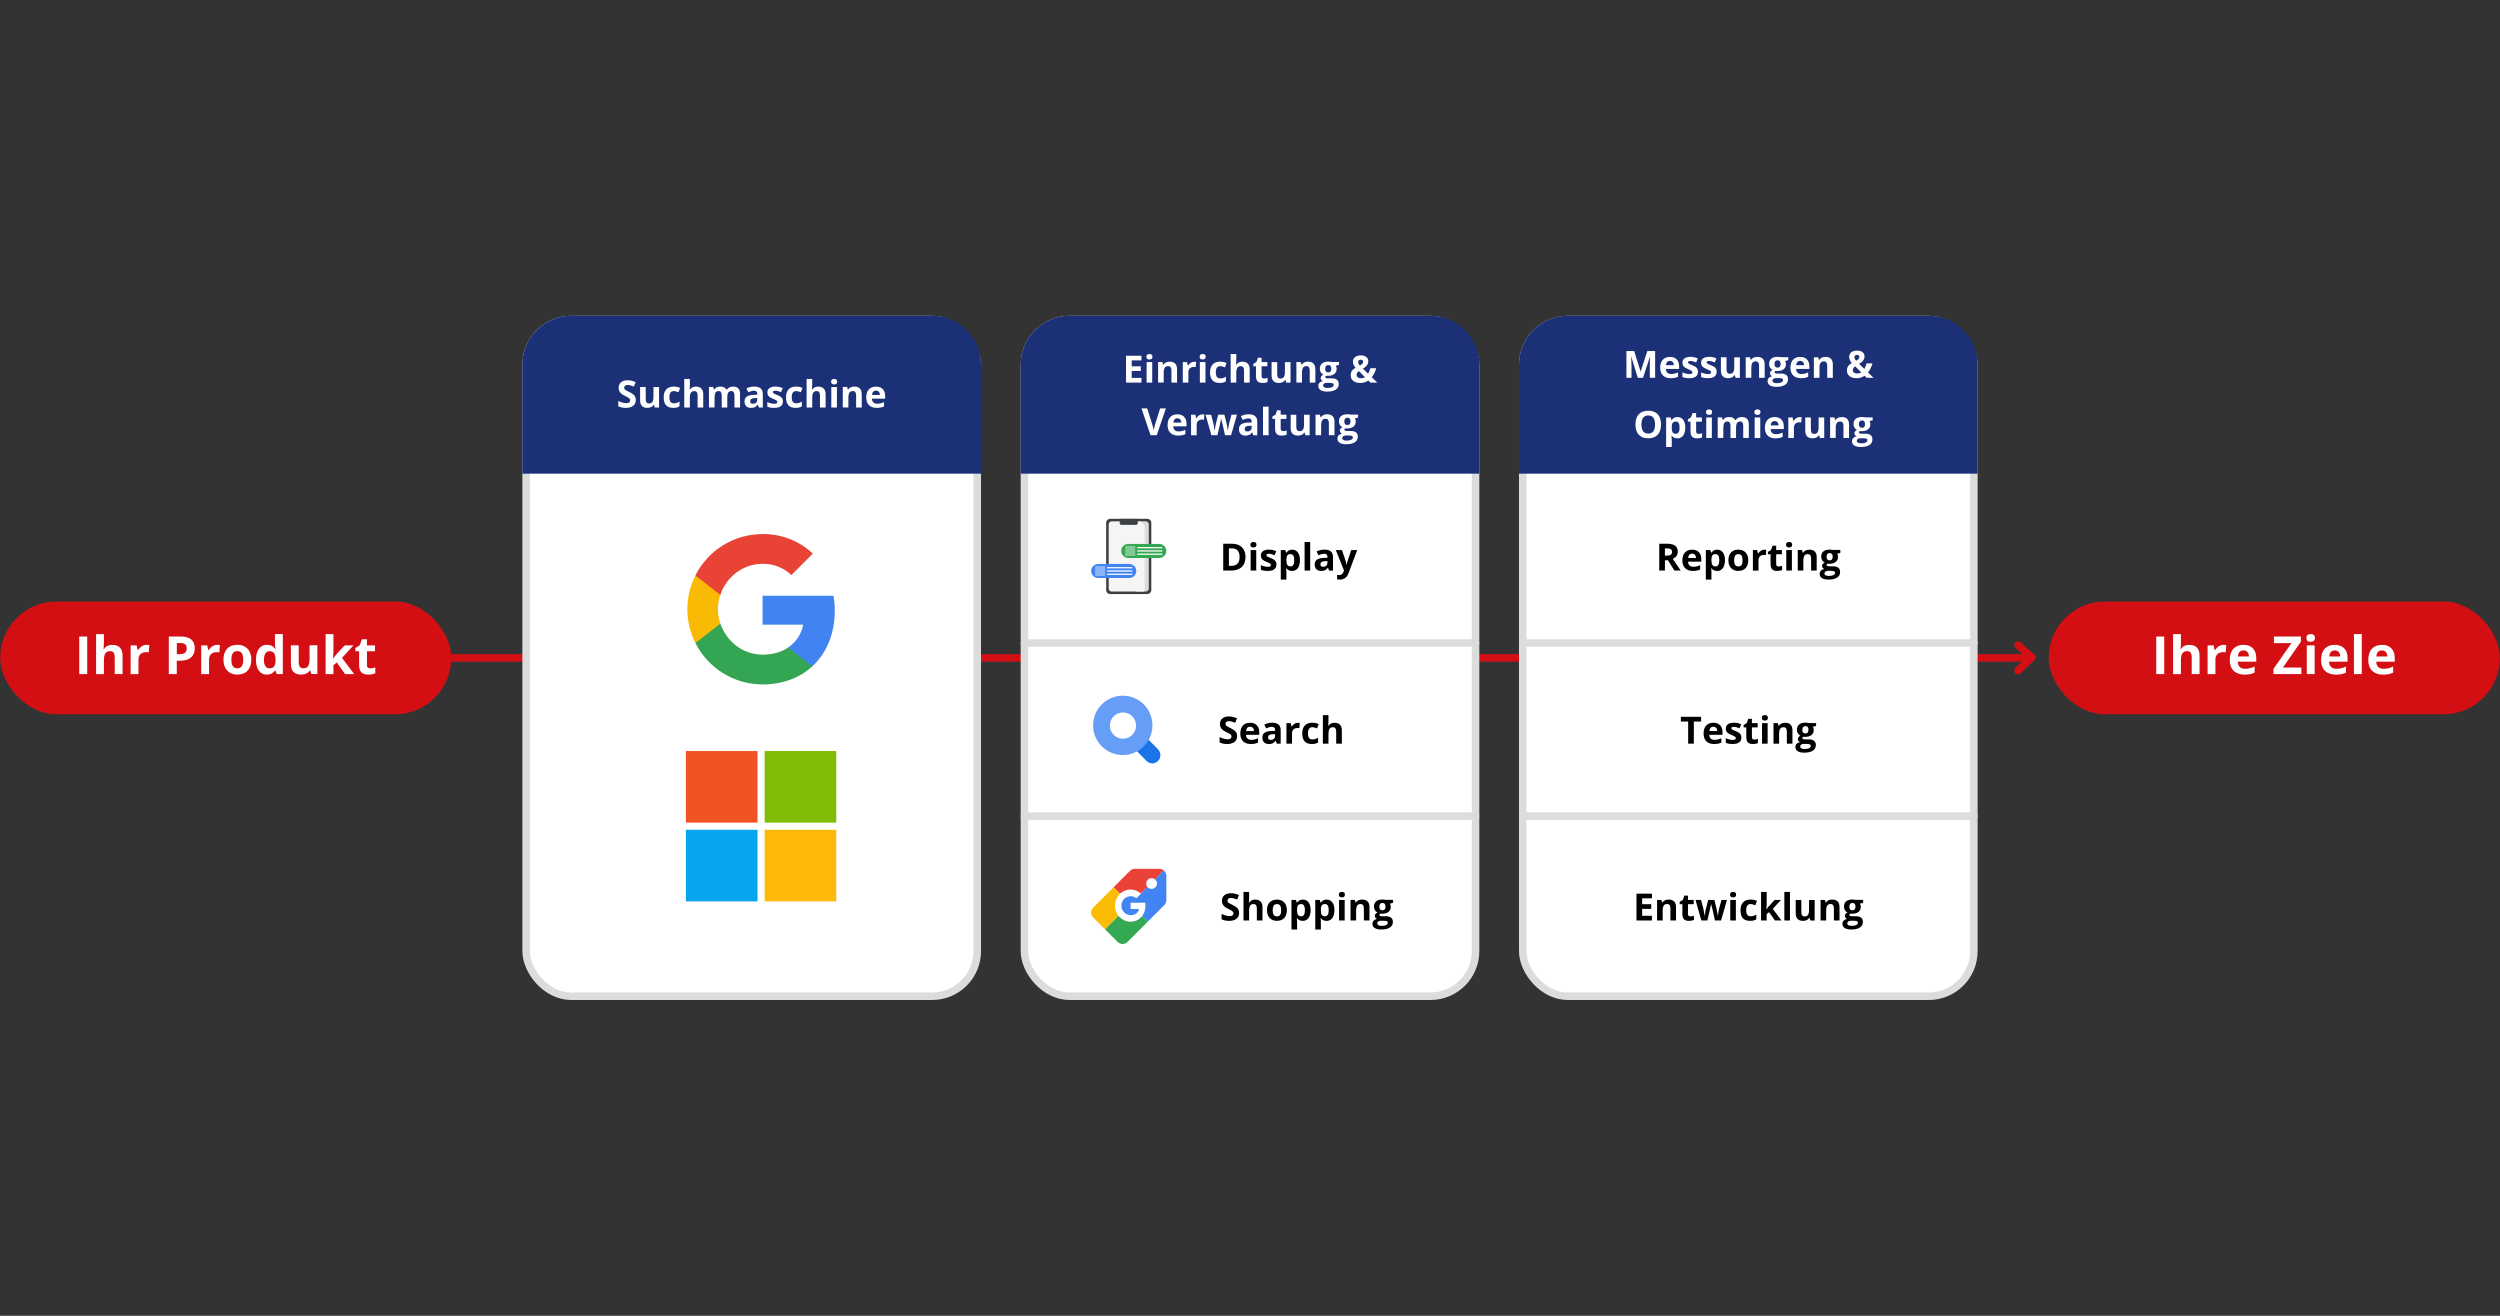 <svg viewBox="0 0 665 350" xmlns="http://www.w3.org/2000/svg" xmlns:xlink="http://www.w3.org/1999/xlink"><rect x="0" y="0" width="665" height="350" fill="#333333" stroke="none"/><clipPath id="a"><path d="m290.77 185.06h17.89v18h-17.89z"/></clipPath><clipPath id="b"><path d="m290.77 185.06h17.89v18h-17.89z"/></clipPath><clipPath id="c"><path d="m290.25 138.02h20v20h-20z"/></clipPath><clipPath id="d"><path d="m290.25 138.02h20v20h-20z"/></clipPath><clipPath id="e"><path d="m290.24 231.1h20v20h-20z"/></clipPath><clipPath id="f"><path d="m290.24 231.1h20v20h-20z"/></clipPath><path d="m538.62 175h-421.28" fill="none" stroke="#d40f14" stroke-linecap="round" stroke-miterlimit="10" stroke-width="2"/><path d="m536.8 178.39 3.64-3.53" fill="none" stroke="#d40f14" stroke-linecap="round" stroke-miterlimit="10" stroke-width="2"/><path d="m536.8 171.61 3.64 3.25" fill="none" stroke="#d40f14" stroke-linecap="round" stroke-miterlimit="10" stroke-width="2"/><rect fill="#fff" height="180" rx="12" stroke="#dcdcdc" stroke-linecap="round" stroke-miterlimit="10" stroke-width="2" width="120" x="139.95" y="85"/><path d="m151.95 85h96c6.62 0 12 5.38 12 12v28h-120v-28c0-6.62 5.38-12 12-12z" fill="#1c3078" stroke="#1c3078" stroke-linecap="round" stroke-miterlimit="10" stroke-width="2"/><path d="m169.12 106.42c0 .64-.23 1.15-.7 1.52-.46.37-1.11.56-1.94.56-.76 0-1.44-.14-2.02-.43v-1.41c.48.21.89.37 1.22.45.33.09.64.13.92.13.33 0 .59-.06.76-.19.18-.13.27-.32.27-.57 0-.14-.04-.26-.12-.37s-.19-.21-.34-.32c-.15-.1-.46-.26-.92-.48-.44-.21-.76-.4-.98-.59s-.39-.41-.52-.66-.2-.54-.2-.88c0-.63.21-1.13.64-1.49s1.02-.54 1.78-.54c.37 0 .72.04 1.06.13s.69.21 1.06.37l-.49 1.18c-.38-.16-.7-.26-.95-.33-.25-.06-.49-.09-.73-.09-.29 0-.51.07-.66.2s-.23.31-.23.52c0 .13.03.25.09.35s.16.2.3.29c.13.09.45.26.96.5.67.32 1.12.64 1.37.96s.37.71.37 1.18z" fill="#fff"/><path d="m174.17 108.4-.2-.7h-.08c-.16.25-.39.45-.68.59s-.63.21-1 .21c-.64 0-1.12-.17-1.45-.51s-.49-.84-.49-1.48v-3.56h1.49v3.19c0 .39.07.69.21.89s.36.29.67.29c.42 0 .72-.14.9-.42s.28-.74.28-1.38v-2.57h1.49v5.46h-1.14z" fill="#fff"/><path d="m179.09 108.5c-1.7 0-2.55-.93-2.55-2.8 0-.93.23-1.64.69-2.13s1.12-.74 1.99-.74c.63 0 1.2.12 1.7.37l-.44 1.15c-.23-.09-.45-.17-.65-.23s-.4-.09-.61-.09c-.77 0-1.16.55-1.16 1.65s.39 1.6 1.16 1.6c.29 0 .55-.04.8-.11.24-.08.49-.2.73-.36v1.27c-.24.15-.48.26-.73.32s-.56.09-.93.09z" fill="#fff"/><path d="m187.05 108.4h-1.49v-3.19c0-.79-.29-1.18-.88-1.18-.42 0-.72.14-.9.42s-.28.74-.28 1.38v2.57h-1.49v-7.6h1.49v1.55c0 .12-.01.4-.03.85l-.03.44h.08c.33-.53.86-.8 1.58-.8.64 0 1.13.17 1.46.52s.5.84.5 1.48v3.56z" fill="#fff"/><path d="m193.47 108.4h-1.49v-3.19c0-.39-.07-.69-.2-.89s-.34-.3-.62-.3c-.38 0-.66.14-.83.42s-.26.74-.26 1.38v2.57h-1.49v-5.46h1.14l.2.7h.08c.15-.25.36-.45.63-.59s.59-.21.95-.21c.82 0 1.37.27 1.66.8h.13c.15-.25.36-.45.65-.59.28-.14.61-.21.96-.21.62 0 1.09.16 1.4.48.32.32.48.83.48 1.53v3.56h-1.49v-3.19c0-.39-.07-.69-.2-.89s-.34-.3-.62-.3c-.36 0-.64.13-.82.39s-.27.67-.27 1.24v2.74z" fill="#fff"/><path d="m201.87 108.4-.29-.74h-.04c-.25.32-.51.54-.77.66s-.61.18-1.04.18c-.52 0-.94-.15-1.24-.45s-.45-.73-.45-1.28.2-1.01.61-1.28c.41-.28 1.02-.43 1.83-.46l.95-.03v-.24c0-.55-.28-.83-.85-.83-.44 0-.95.13-1.54.4l-.49-1.01c.63-.33 1.33-.49 2.09-.49s1.29.16 1.68.48.59.8.59 1.46v3.64h-1.04zm-.44-2.53-.58.02c-.43.01-.75.09-.97.23-.21.14-.32.36-.32.65 0 .42.24.63.72.63.34 0 .62-.1.83-.3s.31-.46.31-.79v-.45z" fill="#fff"/><path d="m208.25 106.78c0 .56-.19.99-.58 1.28s-.97.44-1.75.44c-.4 0-.74-.03-1.02-.08s-.54-.13-.79-.24v-1.23c.28.13.59.24.94.33s.65.13.92.13c.54 0 .81-.16.81-.47 0-.12-.04-.21-.11-.29s-.2-.16-.37-.25-.41-.2-.7-.33c-.42-.18-.73-.34-.92-.49-.2-.15-.34-.32-.43-.51s-.13-.43-.13-.72c0-.48.19-.86.56-1.12.38-.27.91-.4 1.6-.4s1.3.14 1.92.43l-.45 1.07c-.27-.12-.53-.21-.77-.29-.24-.07-.48-.11-.73-.11-.44 0-.66.12-.66.36 0 .13.07.25.21.35s.45.24.93.43c.43.17.74.33.94.48s.34.32.44.52.14.43.14.7z" fill="#fff"/><path d="m211.63 108.5c-1.7 0-2.55-.93-2.55-2.8 0-.93.23-1.64.69-2.13s1.12-.74 1.99-.74c.63 0 1.2.12 1.7.37l-.44 1.15c-.23-.09-.45-.17-.65-.23s-.4-.09-.61-.09c-.77 0-1.16.55-1.16 1.65s.39 1.6 1.16 1.6c.29 0 .55-.04.8-.11.24-.08.49-.2.73-.36v1.27c-.24.15-.48.26-.73.32s-.56.09-.93.09z" fill="#fff"/><path d="m219.6 108.4h-1.49v-3.19c0-.79-.29-1.18-.88-1.18-.42 0-.72.14-.9.42s-.28.74-.28 1.38v2.57h-1.49v-7.6h1.49v1.55c0 .12-.01.4-.03.85l-.03.44h.08c.33-.53.86-.8 1.58-.8.64 0 1.13.17 1.46.52s.5.84.5 1.48v3.56z" fill="#fff"/><path d="m221.07 101.53c0-.48.27-.73.81-.73s.81.24.81.73c0 .23-.07.41-.2.54-.14.13-.34.19-.61.19-.54 0-.81-.24-.81-.73zm1.55 6.87h-1.49v-5.46h1.49z" fill="#fff"/><path d="m229.22 108.4h-1.49v-3.19c0-.39-.07-.69-.21-.89s-.36-.3-.67-.3c-.42 0-.72.14-.9.42s-.28.74-.28 1.38v2.57h-1.49v-5.46h1.14l.2.7h.08c.17-.26.39-.46.69-.6.29-.14.62-.2.99-.2.63 0 1.12.17 1.45.52.33.34.49.84.49 1.49z" fill="#fff"/><path d="m233.22 108.5c-.88 0-1.57-.24-2.06-.73-.5-.48-.74-1.17-.74-2.06s.23-1.62.69-2.12 1.09-.75 1.9-.75 1.37.22 1.8.66.64 1.05.64 1.82v.72h-3.52c.02.42.14.75.38.99.23.24.56.36.99.36.33 0 .64-.03.93-.1s.6-.18.92-.33v1.15c-.26.13-.54.23-.83.29s-.66.09-1.08.09zm-.21-4.6c-.32 0-.56.1-.74.3s-.28.48-.31.85h2.09c0-.37-.1-.65-.29-.85s-.44-.3-.75-.3z" fill="#fff"/><path d="m222.05 162.52c0-1.36-.11-2.73-.35-4.06h-18.86v7.7h10.8c-.45 2.48-1.89 4.68-4 6.08v5h6.44c3.78-3.48 5.96-8.63 5.96-14.71z" fill="#4283f2"/><path d="m202.84 182.06c5.39 0 9.94-1.77 13.26-4.83l-6.44-5c-1.79 1.22-4.11 1.91-6.8 1.91-5.22 0-9.64-3.52-11.23-8.25h-6.65v5.15c3.4 6.75 10.31 11.02 17.87 11.02z" fill="#34a653"/><path d="m191.61 165.89c-.84-2.48-.84-5.17 0-7.66v-5.15h-6.64c-2.84 5.65-2.84 12.31 0 17.96z" fill="#f9ba04"/><path d="m202.84 149.97c2.85-.04 5.61 1.03 7.67 3l5.71-5.71c-3.62-3.4-8.41-5.26-13.38-5.2-7.56 0-14.48 4.26-17.87 11.02l6.64 5.15c1.58-4.74 6.01-8.26 11.23-8.26z" fill="#e84335"/><path d="m182.45 199.77h19.05v19.05h-19.05z" fill="#f25325"/><path d="m203.4 199.77h19.05v19.05h-19.05z" fill="#80bb06"/><path d="m182.45 220.72h19.05v19.05h-19.05z" fill="#05a5ef"/><path d="m203.4 220.72h19.05v19.05h-19.05z" fill="#ffb908"/><rect fill="#d40f14" height="30" rx="15" width="120" x=".05" y="160"/><path d="m21.08 179.31v-9.99h2.12v9.99z" fill="#fff"/><path d="m32.6 179.31h-2.08v-4.46c0-1.1-.41-1.65-1.23-1.65-.58 0-1 .2-1.26.59s-.39 1.04-.39 1.93v3.6h-2.08v-10.64h2.08v2.17c0 .17-.02.57-.05 1.19l-.05.62h.11c.46-.75 1.2-1.12 2.21-1.12.9 0 1.58.24 2.04.72s.7 1.18.7 2.08v4.98z" fill="#fff"/><path d="m39.02 171.52c.28 0 .52.02.7.06l-.16 1.96c-.17-.04-.37-.07-.62-.07-.67 0-1.18.17-1.55.51s-.56.82-.56 1.44v3.89h-2.08v-7.64h1.58l.31 1.29h.1c.24-.43.56-.77.96-1.04.4-.26.84-.39 1.32-.39z" fill="#fff"/><path d="m51.81 172.43c0 1.08-.34 1.9-1.01 2.47s-1.63.85-2.87.85h-.91v3.55h-2.12v-9.99h3.19c1.21 0 2.13.26 2.76.78s.95 1.3.95 2.33zm-4.78 1.59h.7c.65 0 1.14-.13 1.46-.39s.49-.63.49-1.12-.14-.86-.41-1.1-.7-.36-1.27-.36h-.96v2.97z" fill="#fff"/><path d="m57.8 171.52c.28 0 .52.02.7.06l-.16 1.96c-.17-.04-.37-.07-.62-.07-.67 0-1.18.17-1.55.51s-.56.82-.56 1.44v3.89h-2.08v-7.64h1.58l.31 1.29h.1c.24-.43.56-.77.96-1.04.4-.26.84-.39 1.32-.39z" fill="#fff"/><path d="m66.84 175.47c0 1.24-.33 2.22-.98 2.92-.66.7-1.57 1.05-2.74 1.05-.73 0-1.38-.16-1.94-.48s-.99-.78-1.29-1.38-.45-1.3-.45-2.11c0-1.25.33-2.22.98-2.91s1.57-1.04 2.75-1.04c.73 0 1.38.16 1.94.48s.99.78 1.29 1.37c.3.6.45 1.3.45 2.1zm-5.29 0c0 .76.12 1.33.37 1.72s.65.58 1.21.58.96-.19 1.2-.58.37-.96.37-1.72-.12-1.32-.37-1.7-.65-.57-1.21-.57-.96.19-1.2.56-.37.94-.37 1.71z" fill="#fff"/><path d="m70.98 179.45c-.9 0-1.6-.35-2.12-1.05-.51-.7-.77-1.66-.77-2.9s.26-2.23.78-2.93 1.24-1.05 2.16-1.05c.96 0 1.7.37 2.2 1.12h.07c-.1-.57-.16-1.08-.16-1.52v-2.45h2.09v10.64h-1.6l-.4-.99h-.09c-.47.75-1.2 1.13-2.17 1.13zm.73-1.67c.53 0 .92-.15 1.17-.46s.38-.84.41-1.58v-.23c0-.82-.13-1.41-.38-1.76-.25-.36-.67-.53-1.23-.53-.46 0-.83.2-1.08.59-.26.39-.39.97-.39 1.72s.13 1.32.39 1.69.63.56 1.11.56z" fill="#fff"/><path d="m82.83 179.31-.28-.98h-.11c-.22.36-.54.63-.95.82s-.88.29-1.4.29c-.9 0-1.57-.24-2.03-.72s-.68-1.17-.68-2.08v-4.98h2.08v4.46c0 .55.1.96.29 1.24.2.28.51.41.94.41.58 0 1-.19 1.26-.58s.39-1.04.39-1.94v-3.6h2.08v7.64h-1.6z" fill="#fff"/><path d="m88.62 175.15.91-1.16 2.14-2.32h2.35l-3.04 3.32 3.22 4.33h-2.41l-2.2-3.1-.9.72v2.38h-2.08v-10.64h2.08v4.74l-.11 1.74h.03z" fill="#fff"/><path d="m98.52 177.78c.36 0 .8-.08 1.31-.24v1.55c-.52.23-1.16.35-1.91.35-.83 0-1.44-.21-1.82-.63s-.57-1.05-.57-1.9v-3.68h-1v-.88l1.15-.7.6-1.61h1.33v1.63h2.14v1.57h-2.14v3.68c0 .3.08.52.25.66s.39.21.66.21z" fill="#fff"/><rect fill="#d40f14" height="30" rx="15" width="120" x="544.95" y="160"/><path d="m573.56 179.31v-9.99h2.12v9.99z" fill="#fff"/><path d="m585.08 179.31h-2.08v-4.46c0-1.1-.41-1.65-1.23-1.65-.58 0-1 .2-1.26.59s-.39 1.04-.39 1.93v3.6h-2.08v-10.64h2.08v2.17c0 .17-.02.57-.05 1.19l-.05.62h.11c.46-.75 1.2-1.12 2.21-1.12.9 0 1.58.24 2.04.72s.7 1.18.7 2.08v4.98z" fill="#fff"/><path d="m591.49 171.52c.28 0 .52.02.7.06l-.16 1.96c-.17-.04-.37-.07-.62-.07-.67 0-1.18.17-1.55.51s-.56.82-.56 1.44v3.89h-2.08v-7.64h1.58l.31 1.29h.1c.24-.43.56-.77.96-1.04.4-.26.84-.39 1.32-.39z" fill="#fff"/><path d="m597.04 179.45c-1.23 0-2.19-.34-2.88-1.02s-1.04-1.64-1.04-2.88.32-2.27.96-2.97 1.53-1.05 2.66-1.05 1.92.31 2.52.92.9 1.47.9 2.55v1.01h-4.93c.02.59.2 1.06.53 1.39s.79.5 1.38.5c.46 0 .9-.05 1.31-.14s.84-.25 1.29-.46v1.61c-.36.18-.75.32-1.17.41s-.92.13-1.52.13zm-.29-6.44c-.44 0-.79.14-1.04.42s-.39.68-.43 1.19h2.93c0-.51-.14-.91-.4-1.19s-.61-.42-1.05-.42z" fill="#fff"/><path d="m612.17 179.31h-7.44v-1.37l4.79-6.87h-4.66v-1.75h7.18v1.37l-4.79 6.88h4.92v1.75z" fill="#fff"/><path d="m613.51 169.69c0-.68.38-1.02 1.13-1.02s1.13.34 1.13 1.02c0 .32-.09.58-.28.76s-.47.27-.85.27c-.76 0-1.13-.34-1.13-1.03zm2.18 9.62h-2.08v-7.64h2.08z" fill="#fff"/><path d="m621.33 179.45c-1.23 0-2.19-.34-2.88-1.02s-1.04-1.64-1.04-2.88.32-2.27.96-2.97 1.53-1.05 2.66-1.05 1.92.31 2.52.92.9 1.47.9 2.55v1.01h-4.93c.02.59.2 1.06.53 1.39s.79.5 1.38.5c.46 0 .9-.05 1.31-.14s.84-.25 1.29-.46v1.61c-.36.18-.75.32-1.17.41s-.92.13-1.52.13zm-.29-6.44c-.44 0-.79.14-1.04.42s-.39.68-.43 1.19h2.93c0-.51-.14-.91-.4-1.19s-.61-.42-1.05-.42z" fill="#fff"/><path d="m628.23 179.31h-2.08v-10.64h2.08z" fill="#fff"/><path d="m633.88 179.45c-1.23 0-2.19-.34-2.88-1.02s-1.04-1.64-1.04-2.88.32-2.27.96-2.97 1.53-1.05 2.66-1.05 1.92.31 2.52.92.9 1.47.9 2.55v1.01h-4.93c.02.59.2 1.06.53 1.39s.79.5 1.38.5c.46 0 .9-.05 1.31-.14s.84-.25 1.29-.46v1.61c-.36.18-.75.32-1.17.41s-.92.13-1.52.13zm-.3-6.44c-.44 0-.79.14-1.04.42s-.39.68-.43 1.19h2.93c0-.51-.14-.91-.4-1.19s-.61-.42-1.05-.42z" fill="#fff"/><rect fill="#fff" height="180" rx="12" stroke="#dcdcdc" stroke-linecap="round" stroke-miterlimit="10" stroke-width="2" width="120" x="272.5" y="85"/><path d="m284.5 85h96c6.62 0 12 5.38 12 12v28h-120v-28c0-6.62 5.38-12 12-12z" fill="#1c3078" stroke="#1c3078" stroke-linecap="round" stroke-miterlimit="10" stroke-width="2"/><g fill="#fff"><path d="m303.63 101.77h-4.11v-7.14h4.11v1.24h-2.6v1.57h2.42v1.24h-2.42v1.84h2.6z"/><path d="m304.94 94.9c0-.48.27-.73.81-.73s.81.24.81.73c0 .23-.07.41-.2.54-.14.13-.34.19-.61.19-.54 0-.81-.24-.81-.73zm1.55 6.87h-1.49v-5.46h1.49z"/><path d="m313.09 101.77h-1.49v-3.19c0-.39-.07-.69-.21-.89s-.36-.3-.67-.3c-.42 0-.72.14-.9.42s-.28.74-.28 1.38v2.57h-1.49v-5.46h1.14l.2.7h.08c.17-.26.39-.46.69-.6.29-.14.62-.2.99-.2.63 0 1.12.17 1.45.52.33.34.49.84.49 1.49z"/><path d="m317.67 96.21c.2 0 .37.01.5.04l-.11 1.4c-.12-.03-.27-.05-.44-.05-.48 0-.85.12-1.11.37-.26.24-.4.59-.4 1.03v2.78h-1.49v-5.46h1.13l.22.92h.07c.17-.31.4-.55.69-.74s.6-.28.94-.28z"/><path d="m319.1 94.9c0-.48.27-.73.81-.73s.81.24.81.73c0 .23-.07.41-.2.54-.14.13-.34.19-.61.19-.54 0-.81-.24-.81-.73zm1.55 6.87h-1.49v-5.46h1.49z"/><path d="m324.43 101.87c-1.7 0-2.55-.93-2.55-2.8 0-.93.23-1.64.69-2.13s1.12-.74 1.99-.74c.63 0 1.2.12 1.7.37l-.44 1.15c-.23-.09-.45-.17-.65-.23s-.4-.09-.61-.09c-.77 0-1.16.55-1.16 1.65s.39 1.6 1.16 1.6c.29 0 .55-.04.8-.11.24-.08.49-.2.73-.36v1.27c-.24.15-.48.26-.73.32s-.56.09-.93.09z"/><path d="m332.4 101.77h-1.49v-3.19c0-.79-.29-1.18-.88-1.18-.42 0-.72.14-.9.42s-.28.74-.28 1.38v2.57h-1.49v-7.6h1.49v1.55c0 .12-.01.4-.03.85l-.03.44h.08c.33-.53.86-.8 1.58-.8.64 0 1.13.17 1.46.52s.5.84.5 1.48v3.56z"/><path d="m336.23 100.68c.26 0 .57-.06.94-.17v1.11c-.37.17-.83.25-1.37.25-.6 0-1.03-.15-1.3-.45s-.41-.75-.41-1.36v-2.63h-.71v-.63l.82-.5.43-1.15h.95v1.16h1.53v1.12h-1.53v2.63c0 .21.06.37.18.47s.28.15.47.15z"/><path d="m342.14 101.77-.2-.7h-.08c-.16.25-.39.45-.68.59s-.63.21-1 .21c-.64 0-1.12-.17-1.45-.51s-.49-.84-.49-1.48v-3.56h1.49v3.19c0 .39.07.69.21.89s.36.29.67.29c.42 0 .72-.14.9-.42s.28-.74.28-1.38v-2.57h1.49v5.46h-1.14z"/><path d="m349.88 101.77h-1.49v-3.19c0-.39-.07-.69-.21-.89s-.36-.3-.67-.3c-.42 0-.72.14-.9.42s-.28.74-.28 1.38v2.57h-1.49v-5.46h1.14l.2.7h.08c.17-.26.39-.46.69-.6.29-.14.62-.2.99-.2.63 0 1.12.17 1.45.52.33.34.49.84.49 1.49z"/><path d="m356.17 96.31v.76l-.85.22c.16.24.23.52.23.82 0 .59-.2 1.04-.61 1.37s-.98.49-1.7.49h-.27s-.22-.04-.22-.04c-.15.12-.23.25-.23.39 0 .21.27.32.82.32h.93c.6 0 1.06.13 1.37.39s.47.63.47 1.13c0 .64-.27 1.13-.8 1.48s-1.3.53-2.29.53c-.76 0-1.34-.13-1.75-.4-.4-.27-.6-.64-.6-1.12 0-.33.1-.6.31-.83.21-.22.51-.38.9-.47-.15-.06-.29-.17-.4-.32s-.17-.31-.17-.47c0-.21.06-.38.18-.52s.29-.27.52-.41c-.29-.12-.51-.32-.68-.6-.17-.27-.25-.6-.25-.97 0-.6.19-1.06.58-1.38.39-.33.94-.49 1.66-.49.15 0 .33.01.54.04s.34.05.4.06h1.9zm-4.22 6.23c0 .21.1.37.29.48.2.12.47.18.83.18.53 0 .95-.07 1.25-.22s.45-.35.45-.6c0-.21-.09-.35-.27-.42s-.46-.12-.83-.12h-.77c-.27 0-.5.06-.69.19-.18.13-.28.3-.28.51zm.54-4.44c0 .3.07.53.2.7.14.17.34.26.62.26s.49-.09.62-.26.2-.41.2-.7c0-.66-.27-.99-.81-.99s-.82.33-.82.99z"/><path d="m366.38 101.77h-1.84l-.56-.55c-.62.43-1.33.65-2.11.65s-1.42-.18-1.89-.55c-.47-.36-.7-.86-.7-1.48 0-.45.1-.83.29-1.14.2-.31.54-.61 1.01-.88-.24-.28-.42-.55-.53-.8-.11-.26-.17-.54-.17-.84 0-.49.19-.89.57-1.2.38-.3.89-.45 1.52-.45s1.09.14 1.45.42.54.66.54 1.13c0 .39-.11.74-.34 1.06-.22.32-.59.63-1.09.92l1.39 1.35c.23-.38.43-.87.6-1.47h1.55c-.12.44-.28.87-.48 1.29-.21.42-.44.79-.7 1.11l1.47 1.43zm-5.53-2.07c0 .28.1.5.32.67.21.17.48.25.81.25.41 0 .78-.1 1.11-.3l-1.62-1.61c-.19.14-.34.29-.45.45s-.16.34-.16.54zm1.75-3.46c0-.17-.06-.31-.18-.41s-.27-.15-.45-.15c-.22 0-.39.05-.51.16-.13.1-.19.25-.19.44 0 .29.15.6.46.95.28-.16.5-.31.64-.46s.22-.33.22-.53z"/><path d="m308.6 108.63h1.53l-2.43 7.14h-1.65l-2.42-7.14h1.53l1.34 4.25c.08.25.15.54.23.88.08.33.13.57.15.7.04-.3.16-.82.37-1.57l1.35-4.25z"/><path d="m313.38 115.87c-.88 0-1.57-.24-2.06-.73-.5-.48-.74-1.17-.74-2.06s.23-1.62.69-2.12 1.09-.75 1.9-.75 1.37.22 1.8.66.64 1.05.64 1.82v.72h-3.52c.02.42.14.75.38.99.23.24.56.36.99.36.33 0 .64-.03.93-.1s.6-.18.92-.33v1.15c-.26.13-.54.23-.83.29s-.66.09-1.08.09zm-.21-4.6c-.32 0-.56.1-.74.3s-.28.48-.31.85h2.09c0-.37-.1-.65-.29-.85s-.44-.3-.75-.3z"/><path d="m319.87 110.21c.2 0 .37.01.5.04l-.11 1.4c-.12-.03-.27-.05-.44-.05-.48 0-.85.12-1.11.37-.26.24-.4.59-.4 1.03v2.78h-1.49v-5.46h1.13l.22.92h.07c.17-.31.4-.55.69-.74s.6-.28.94-.28z"/><path d="m325.85 115.77-.42-1.91-.57-2.41h-.03l-1 4.32h-1.6l-1.55-5.46h1.48l.63 2.42c.1.43.2 1.03.31 1.79h.03c.01-.25.07-.64.17-1.18l.08-.42.67-2.62h1.64l.64 2.62c.01.07.03.18.06.32s.05.29.08.45.05.31.07.46.03.27.04.36h.03c.03-.23.08-.56.16-.96.08-.41.13-.68.16-.83l.65-2.42h1.46l-1.57 5.46h-1.62z"/><path d="m333.39 115.77-.29-.74h-.04c-.25.32-.51.54-.77.66s-.61.18-1.04.18c-.52 0-.94-.15-1.24-.45s-.45-.73-.45-1.28.2-1.01.61-1.28c.41-.28 1.02-.43 1.83-.46l.95-.03v-.24c0-.55-.28-.83-.85-.83-.44 0-.95.13-1.54.4l-.49-1.01c.63-.33 1.33-.49 2.09-.49s1.29.16 1.68.48.59.8.59 1.46v3.64h-1.04zm-.44-2.53-.58.02c-.43.01-.75.09-.97.23-.21.14-.32.36-.32.65 0 .42.24.63.72.63.34 0 .62-.1.83-.3s.31-.46.31-.79v-.45z"/><path d="m337.45 115.77h-1.49v-7.6h1.49z"/><path d="m341.31 114.68c.26 0 .57-.06.94-.17v1.11c-.37.17-.83.25-1.37.25-.6 0-1.03-.15-1.3-.45s-.41-.75-.41-1.36v-2.63h-.71v-.63l.82-.5.43-1.15h.95v1.16h1.53v1.12h-1.53v2.63c0 .21.06.37.18.47s.28.15.47.15z"/><path d="m347.22 115.77-.2-.7h-.08c-.16.25-.39.45-.68.59s-.63.21-1 .21c-.64 0-1.12-.17-1.45-.51s-.49-.84-.49-1.48v-3.56h1.49v3.19c0 .39.07.69.21.89s.36.29.67.29c.42 0 .72-.14.9-.42s.28-.74.28-1.38v-2.57h1.49v5.46h-1.14z"/><path d="m354.97 115.77h-1.49v-3.19c0-.39-.07-.69-.21-.89s-.36-.3-.67-.3c-.42 0-.72.14-.9.42s-.28.74-.28 1.38v2.57h-1.49v-5.46h1.14l.2.7h.08c.17-.26.39-.46.69-.6.29-.14.62-.2.99-.2.63 0 1.12.17 1.45.52.33.34.49.84.49 1.49z"/><path d="m361.25 110.31v.76l-.85.22c.16.24.23.52.23.82 0 .59-.2 1.04-.61 1.37s-.98.49-1.7.49h-.27s-.22-.04-.22-.04c-.15.12-.23.25-.23.39 0 .21.27.32.82.32h.93c.6 0 1.06.13 1.37.39s.47.63.47 1.13c0 .64-.27 1.13-.8 1.48s-1.3.53-2.29.53c-.76 0-1.34-.13-1.75-.4-.4-.27-.6-.64-.6-1.12 0-.33.1-.6.31-.83.21-.22.51-.38.9-.47-.15-.06-.29-.17-.4-.32s-.17-.31-.17-.47c0-.21.06-.38.18-.52s.29-.27.52-.41c-.29-.12-.51-.32-.68-.6-.17-.27-.25-.6-.25-.97 0-.6.19-1.06.58-1.38.39-.33.94-.49 1.66-.49.15 0 .33.01.54.04s.34.05.4.06h1.9zm-4.21 6.23c0 .21.1.37.29.48.2.12.47.18.83.18.53 0 .95-.07 1.25-.22s.45-.35.45-.6c0-.21-.09-.35-.27-.42s-.46-.12-.83-.12h-.77c-.27 0-.5.06-.69.19-.18.13-.28.3-.28.51zm.54-4.44c0 .3.07.53.2.7.14.17.34.26.62.26s.49-.09.62-.26.2-.41.2-.7c0-.66-.27-.99-.81-.99s-.82.33-.82.99z"/></g><path d="m329.07 195.83c0 .64-.23 1.15-.7 1.52-.46.37-1.11.56-1.94.56-.76 0-1.44-.14-2.02-.43v-1.41c.48.21.89.37 1.22.45.33.09.64.13.92.13.33 0 .59-.06.76-.19.18-.13.27-.32.27-.57 0-.14-.04-.26-.12-.37s-.19-.21-.34-.31-.46-.26-.92-.48c-.44-.21-.76-.4-.98-.59s-.39-.41-.52-.66-.2-.54-.2-.88c0-.63.21-1.13.64-1.49s1.02-.54 1.78-.54c.37 0 .72.04 1.06.13s.69.21 1.06.37l-.49 1.18c-.38-.16-.7-.26-.95-.33-.25-.06-.49-.09-.73-.09-.29 0-.51.07-.66.2s-.23.31-.23.52c0 .13.03.25.09.35s.16.2.3.29c.13.09.45.26.96.5.67.32 1.12.64 1.37.96s.37.71.37 1.18z"/><path d="m332.72 197.91c-.88 0-1.57-.24-2.06-.73-.5-.48-.74-1.17-.74-2.06s.23-1.62.69-2.12 1.09-.75 1.9-.75 1.37.22 1.8.66.64 1.05.64 1.82v.72h-3.52c.02.42.14.75.38.99.23.24.56.36.99.36.33 0 .64-.03.93-.1s.6-.18.92-.33v1.15c-.26.13-.54.23-.83.29s-.66.1-1.08.1zm-.21-4.6c-.32 0-.56.1-.74.3s-.28.48-.31.85h2.09c0-.37-.1-.65-.29-.85s-.44-.3-.75-.3z"/><path d="m339.62 197.81-.29-.74h-.04c-.25.32-.51.53-.77.66-.26.12-.61.18-1.04.18-.52 0-.94-.15-1.24-.45s-.45-.73-.45-1.28c0-.58.2-1.01.61-1.28s1.02-.43 1.83-.46l.95-.03v-.24c0-.55-.28-.83-.85-.83-.44 0-.95.13-1.54.4l-.49-1.01c.63-.33 1.33-.49 2.09-.49s1.29.16 1.68.48.59.8.59 1.46v3.64h-1.04zm-.44-2.53-.58.02c-.43.01-.75.09-.97.23-.21.14-.32.36-.32.65 0 .42.24.63.72.63.34 0 .62-.1.83-.3s.31-.46.31-.79v-.45z"/><path d="m345.24 192.25c.2 0 .37.02.5.04l-.11 1.4c-.12-.03-.27-.05-.44-.05-.48 0-.85.12-1.11.37-.26.24-.4.59-.4 1.03v2.78h-1.49v-5.46h1.13l.22.92h.07c.17-.31.4-.55.69-.74s.6-.28.94-.28z"/><path d="m348.95 197.91c-1.7 0-2.55-.93-2.55-2.8 0-.93.23-1.64.69-2.13s1.12-.74 1.99-.74c.63 0 1.2.12 1.7.37l-.44 1.15c-.23-.09-.45-.17-.65-.23s-.4-.09-.61-.09c-.77 0-1.16.55-1.16 1.65s.39 1.6 1.16 1.6c.29 0 .55-.04.8-.11s.49-.2.73-.36v1.27c-.24.15-.48.26-.73.32s-.56.09-.93.09z"/><path d="m356.92 197.81h-1.49v-3.19c0-.79-.29-1.18-.88-1.18-.42 0-.72.14-.9.43s-.28.74-.28 1.38v2.57h-1.49v-7.6h1.49v1.55c0 .12-.01.4-.03.85l-.03.44h.08c.33-.53.86-.8 1.58-.8.64 0 1.13.17 1.46.52s.5.84.5 1.48v3.56z"/><g clip-path="url(#a)"><g clip-path="url(#b)"><path d="m308.03 199.32-2.67-2.72-3.05 3.1 2.67 2.72c.84.86 2.21.86 3.05 0s.84-2.24 0-3.1" fill="#1a73e8"/><path d="m304.24 187.37c-3.08-3.08-8.08-3.08-11.16 0s-3.08 8.08 0 11.16 8.08 3.08 11.16 0 3.08-8.08 0-11.16m-3.06 8.1c-1.36 1.36-3.58 1.36-4.94 0s-1.36-3.58 0-4.94 3.58-1.36 4.94 0 1.36 3.58 0 4.94" fill="#669df6"/></g></g><path d="m331.3 148.13c0 1.17-.33 2.08-1 2.7s-1.64.94-2.9.94h-2.02v-7.14h2.24c1.17 0 2.07.31 2.71.92s.97 1.47.97 2.58zm-1.57.04c0-1.53-.68-2.3-2.03-2.3h-.81v4.65h.65c1.46 0 2.19-.78 2.19-2.35z"/><path d="m332.6 144.9c0-.49.27-.73.81-.73s.81.24.81.73c0 .23-.07.41-.2.54-.14.13-.34.19-.61.19-.54 0-.81-.24-.81-.73zm1.56 6.87h-1.49v-5.46h1.49z"/><path d="m339.53 150.15c0 .56-.19.99-.58 1.28s-.97.44-1.75.44c-.4 0-.74-.03-1.02-.08s-.54-.13-.79-.24v-1.23c.28.13.59.24.94.33s.65.13.92.13c.54 0 .81-.16.81-.47 0-.12-.04-.21-.11-.29s-.2-.16-.37-.25-.41-.2-.7-.32c-.42-.18-.73-.34-.92-.49-.2-.15-.34-.32-.43-.52-.09-.19-.13-.43-.13-.71 0-.49.19-.86.56-1.13.38-.26.91-.4 1.6-.4s1.3.14 1.92.43l-.45 1.07c-.27-.12-.53-.21-.77-.29s-.48-.11-.73-.11c-.44 0-.66.12-.66.36 0 .13.07.25.21.35s.45.24.93.43c.43.17.74.33.94.48s.34.32.44.52.14.43.14.7z"/><path d="m343.69 151.87c-.64 0-1.14-.23-1.51-.7h-.08c.05.46.08.72.08.79v2.21h-1.49v-7.86h1.21l.21.71h.07c.35-.54.86-.81 1.55-.81.64 0 1.15.25 1.51.75s.55 1.19.55 2.08c0 .58-.09 1.09-.26 1.52s-.42.76-.73.98-.69.34-1.11.34zm-.44-4.47c-.37 0-.64.11-.81.34s-.26.6-.26 1.12v.16c0 .59.09 1.01.26 1.26s.45.38.83.38c.67 0 1-.55 1-1.65 0-.54-.08-.94-.25-1.21-.16-.27-.42-.4-.77-.4z"/><path d="m348.51 151.77h-1.49v-7.6h1.49z"/><path d="m353.54 151.77-.29-.74h-.04c-.25.32-.51.53-.77.66-.26.12-.61.18-1.04.18-.52 0-.94-.15-1.24-.45s-.45-.73-.45-1.28c0-.58.2-1.01.61-1.28s1.02-.43 1.83-.46l.95-.03v-.24c0-.55-.28-.83-.85-.83-.44 0-.95.13-1.54.4l-.49-1.01c.63-.33 1.33-.49 2.09-.49s1.29.16 1.68.48.59.8.59 1.46v3.64h-1.04zm-.44-2.53-.58.02c-.43.01-.75.09-.97.23-.21.14-.32.36-.32.65 0 .42.24.63.72.63.34 0 .62-.1.83-.3s.31-.46.31-.79v-.45z"/><path d="m355.33 146.31h1.63l1.03 3.07c.09.27.15.58.18.95h.03c.04-.34.11-.65.21-.95l1.01-3.07h1.6l-2.31 6.16c-.21.57-.51 1-.91 1.28-.39.28-.85.42-1.37.42-.26 0-.51-.03-.76-.08v-1.18c.18.04.37.06.59.06.26 0 .49-.08.69-.24s.35-.4.46-.73l.09-.27z"/><g clip-path="url(#c)"><g clip-path="url(#d)"><path d="m305.18 158.02h-9.87c-.59 0-1.07-.48-1.07-1.07v-17.87c0-.59.48-1.07 1.07-1.07h9.87c.59 0 1.07.48 1.07 1.07v17.87c0 .59-.48 1.07-1.07 1.07" fill="#3c4043"/><path d="m304.78 157.35h-2.67v-18.67h2.67c.44 0 .8.36.8.8v17.07c0 .44-.36.8-.8.8" fill="#dcdcdc"/><path d="m304.11 157.35h-8.4c-.44 0-.8-.36-.8-.8v-17.07c0-.44.36-.8.8-.8h7.2c.88 0 1.6.72 1.6 1.6v16.67c0 .22-.18.4-.4.4" fill="#f5f5f5"/><path d="m302.19 139.62h-3.9c-.25 0-.45-.2-.45-.45v-1.15h4.8v1.15c0 .25-.2.45-.45.45" fill="#3c4043"/><path d="m300.38 153.75h-8.27c-1.03 0-1.87-.84-1.87-1.87s.84-1.87 1.87-1.87h8.27c1.03 0 1.87.84 1.87 1.87s-.84 1.87-1.87 1.87" fill="#4185f4"/><path d="m291.31 150.55h2.67v2.67h-2.67z" fill="#8ab4f8"/><g fill="#fff"><path d="m294.51 150.85h6.67v.33h-6.67z"/><path d="m294.51 151.72h6.67v.33h-6.67z"/><path d="m294.51 152.59h6.67v.33h-6.67z"/></g><path d="m308.38 148.42h-8.27c-1.03 0-1.87-.84-1.87-1.87s.84-1.87 1.87-1.87h8.27c1.03 0 1.87.84 1.87 1.87s-.84 1.87-1.87 1.87" fill="#34a853"/><path d="m299.31 145.22h2.67v2.67h-2.67z" fill="#81c995"/><path d="m302.51 145.52h6.67v.33h-6.67z" fill="#fff"/><path d="m302.51 146.39h6.67v.33h-6.67z" fill="#fff"/><path d="m302.51 147.25h6.67v.33h-6.67z" fill="#fff"/></g></g><path d="m329.6 242.87c0 .64-.23 1.15-.7 1.52-.46.37-1.11.56-1.94.56-.76 0-1.44-.14-2.02-.43v-1.41c.48.21.89.37 1.22.45.33.09.64.13.92.13.33 0 .59-.06.76-.19.18-.13.27-.32.27-.57 0-.14-.04-.26-.12-.37s-.19-.21-.34-.32c-.15-.1-.46-.26-.92-.48-.44-.21-.76-.4-.98-.59s-.39-.41-.52-.66-.2-.54-.2-.88c0-.63.21-1.13.64-1.49s1.02-.54 1.78-.54c.37 0 .72.04 1.06.13s.69.21 1.06.37l-.49 1.18c-.38-.16-.7-.26-.95-.33-.25-.06-.49-.09-.73-.09-.29 0-.51.07-.66.2s-.23.31-.23.52c0 .13.03.25.09.35s.16.2.3.29c.13.09.45.26.96.5.67.32 1.12.64 1.37.96s.37.71.37 1.18z"/><path d="m335.81 244.85h-1.49v-3.19c0-.79-.29-1.18-.88-1.18-.42 0-.72.14-.9.42s-.28.74-.28 1.38v2.57h-1.49v-7.6h1.49v1.55c0 .12-.01.4-.03.85l-.03.44h.08c.33-.53.86-.8 1.58-.8.64 0 1.13.17 1.46.52s.5.84.5 1.48v3.56z"/><path d="m342.31 242.11c0 .89-.23 1.58-.7 2.08s-1.12.75-1.96.75c-.52 0-.99-.11-1.39-.34s-.71-.56-.92-.99-.32-.93-.32-1.5c0-.89.23-1.58.7-2.08.47-.49 1.12-.74 1.96-.74.52 0 .99.11 1.39.34s.71.56.92.98c.21.43.32.93.32 1.5zm-3.78 0c0 .54.09.95.27 1.23s.47.42.87.42.68-.14.86-.41c.17-.28.26-.68.26-1.23s-.09-.95-.26-1.22c-.18-.27-.46-.41-.86-.41s-.68.13-.86.4-.26.67-.26 1.22z"/><path d="m346.53 244.95c-.64 0-1.14-.23-1.51-.7h-.08c.05.46.08.72.08.79v2.21h-1.49v-7.86h1.21l.21.71h.07c.35-.54.86-.81 1.55-.81.64 0 1.15.25 1.51.75s.55 1.19.55 2.08c0 .58-.09 1.09-.26 1.52s-.42.76-.73.98-.69.34-1.11.34zm-.44-4.47c-.37 0-.64.11-.81.34s-.26.6-.26 1.12v.16c0 .59.09 1.01.26 1.26s.45.38.83.38c.67 0 1-.55 1-1.65 0-.54-.08-.94-.25-1.21-.16-.27-.42-.4-.77-.4z"/><path d="m352.86 244.95c-.64 0-1.14-.23-1.51-.7h-.08c.05.46.08.72.08.79v2.21h-1.49v-7.86h1.21l.21.71h.07c.35-.54.86-.81 1.55-.81.64 0 1.15.25 1.51.75s.55 1.19.55 2.08c0 .58-.09 1.09-.26 1.52s-.42.76-.73.98-.69.34-1.11.34zm-.44-4.47c-.37 0-.64.11-.81.34s-.26.6-.26 1.12v.16c0 .59.09 1.01.26 1.26s.45.38.83.38c.67 0 1-.55 1-1.65 0-.54-.08-.94-.25-1.21-.16-.27-.42-.4-.77-.4z"/><path d="m356.13 237.98c0-.48.27-.73.81-.73s.81.24.81.73c0 .23-.07.41-.2.54-.14.13-.34.19-.61.19-.54 0-.81-.24-.81-.73zm1.55 6.87h-1.49v-5.46h1.49z"/><path d="m364.28 244.85h-1.49v-3.19c0-.39-.07-.69-.21-.89s-.36-.3-.67-.3c-.42 0-.72.14-.9.42s-.28.74-.28 1.38v2.57h-1.49v-5.46h1.14l.2.7h.08c.17-.26.39-.46.69-.6.29-.14.62-.2.99-.2.63 0 1.12.17 1.45.52.33.34.49.84.49 1.49z"/><path d="m370.57 239.39v.76l-.85.22c.16.24.23.52.23.82 0 .59-.2 1.04-.61 1.37s-.98.49-1.7.49h-.27s-.22-.04-.22-.04c-.15.12-.23.25-.23.39 0 .21.27.32.82.32h.93c.6 0 1.06.13 1.37.39s.47.63.47 1.13c0 .64-.27 1.13-.8 1.48s-1.3.53-2.29.53c-.76 0-1.34-.13-1.75-.4-.4-.27-.6-.64-.6-1.12 0-.33.1-.6.31-.83.21-.22.51-.38.9-.47-.15-.06-.29-.17-.4-.32s-.17-.31-.17-.47c0-.21.06-.38.18-.52s.29-.27.52-.41c-.29-.12-.51-.32-.68-.6-.17-.27-.25-.6-.25-.97 0-.6.19-1.06.58-1.38.39-.33.94-.49 1.66-.49.15 0 .33.01.54.04s.34.05.4.06h1.9zm-4.22 6.23c0 .21.1.37.29.48.2.12.47.18.83.18.53 0 .95-.07 1.25-.22s.45-.35.45-.6c0-.21-.09-.35-.27-.42s-.46-.12-.83-.12h-.77c-.27 0-.5.06-.69.19-.18.13-.28.3-.28.51zm.55-4.44c0 .3.07.53.2.7.14.17.34.26.62.26s.49-.09.62-.26.2-.41.2-.7c0-.66-.27-.99-.81-.99s-.82.33-.82.99z"/><g clip-path="url(#e)"><g clip-path="url(#f)"><path d="m301.89 231.1c-.49 0-.96.19-1.31.54l-4.38 4.38 1.73 1.73 2.81-.7 2.73.64 1.75-1.75c-.47-.57-.43-1.4.09-1.92s1.35-.56 1.92-.09l2.38-2.37c-.34-.29-.77-.45-1.22-.45h-6.5z" fill="#ea4236" fill-rule="evenodd"/><path d="m309.6 231.55-2.37 2.37c.47.38.64 1.02.44 1.59-.21.57-.75.95-1.35.94-.43 0-.83-.18-1.1-.52l-2.71 2.74-1.93-.93-2.17 1.15-.63 2.01.63 2.26 2.17.97 3.26-.47 1.48 1.48 4.38-4.38c.35-.34.55-.82.55-1.31v-6.51c0-.54-.24-1.05-.64-1.41" fill="#4185f4"/><path d="m296.2 236.02-5.41 5.4c-.35.35-.55.82-.55 1.32 0 .49.2.96.55 1.31l3.16 3.16 3.58-3.58-.62-2.72 1.02-3.15-1.73-1.73z" fill="#fbbc05"/><g fill-rule="evenodd"><path d="m293.95 247.21 3.34 3.34c.35.35.82.55 1.31.55.5 0 .97-.2 1.32-.55l5.4-5.4-1.48-1.48-3.1.9-3.21-.94z" fill="#34a853"/><path d="m304.6 240.13h-3.86v1.66h2.22c-.21 1.05-1.07 1.66-2.22 1.66-1.4-.05-2.5-1.22-2.45-2.62.04-1.33 1.12-2.4 2.45-2.45.56 0 1.1.2 1.52.56l1.2-1.25c-.74-.69-1.72-1.07-2.73-1.07-2.3 0-4.14 1.91-4.14 4.28s1.84 4.28 4.14 4.28c2.07 0 3.95-1.56 3.95-4.28 0-.26-.04-.52-.09-.77" fill="#fff"/></g></g></g><path d="m272.5 171.04h120" fill="none" stroke="#dcdcdc" stroke-linecap="round" stroke-miterlimit="10" stroke-width="2"/><path d="m272.5 217.08h120" fill="none" stroke="#dcdcdc" stroke-linecap="round" stroke-miterlimit="10" stroke-width="2"/><rect fill="#fff" height="180" rx="12" stroke="#dcdcdc" stroke-linecap="round" stroke-miterlimit="10" stroke-width="2" width="120" x="405.05" y="85"/><path d="m442.87 149.03v2.74h-1.51v-7.14h2.08c.97 0 1.69.18 2.15.53.47.35.7.89.7 1.61 0 .42-.12.79-.35 1.12s-.56.58-.98.77c1.07 1.6 1.77 2.64 2.1 3.11h-1.68l-1.7-2.74zm0-1.23h.49c.48 0 .83-.08 1.06-.24s.34-.41.34-.75-.12-.58-.35-.72-.59-.21-1.08-.21h-.46v1.93z"/><path d="m450.31 151.87c-.88 0-1.57-.24-2.06-.73-.5-.49-.74-1.17-.74-2.06s.23-1.62.69-2.12 1.09-.75 1.9-.75 1.37.22 1.8.66.64 1.05.64 1.82v.72h-3.52c.02.42.14.75.38.99.23.24.56.36.99.36.33 0 .64-.03.93-.1s.6-.18.92-.33v1.15c-.26.13-.54.23-.83.29s-.66.1-1.08.1zm-.21-4.6c-.32 0-.56.1-.74.3s-.28.48-.31.85h2.09c0-.37-.1-.65-.29-.85s-.44-.3-.75-.3z"/><path d="m456.75 151.87c-.64 0-1.14-.23-1.51-.7h-.08c.05.46.08.72.08.79v2.21h-1.49v-7.86h1.21l.21.71h.07c.35-.54.86-.81 1.55-.81.64 0 1.15.25 1.51.75s.55 1.19.55 2.08c0 .58-.09 1.09-.26 1.52s-.42.76-.73.98-.69.34-1.11.34zm-.44-4.47c-.37 0-.64.11-.81.34s-.26.6-.26 1.12v.16c0 .59.09 1.01.26 1.26s.45.38.83.38c.67 0 1-.55 1-1.65 0-.54-.08-.94-.25-1.21-.16-.27-.42-.4-.77-.4z"/><path d="m465.04 149.03c0 .89-.23 1.58-.7 2.08s-1.12.75-1.96.75c-.52 0-.99-.12-1.39-.34s-.71-.56-.92-.99-.32-.93-.32-1.5c0-.89.23-1.59.7-2.08.47-.5 1.12-.74 1.96-.74.52 0 .99.11 1.39.34s.71.55.92.98.32.93.32 1.5zm-3.77 0c0 .54.09.95.27 1.23s.47.42.87.42.68-.14.86-.41c.17-.27.26-.68.26-1.23s-.09-.95-.26-1.22c-.18-.27-.46-.41-.86-.41s-.68.13-.86.4-.26.67-.26 1.22z"/><path d="m469.32 146.21c.2 0 .37.01.5.04l-.11 1.4c-.12-.03-.27-.05-.44-.05-.48 0-.85.12-1.11.37-.26.24-.4.59-.4 1.03v2.78h-1.49v-5.46h1.13l.22.92h.07c.17-.31.4-.55.69-.74s.6-.28.94-.28z"/><path d="m473.11 150.68c.26 0 .57-.06.94-.17v1.11c-.37.17-.83.25-1.37.25-.6 0-1.03-.15-1.3-.45s-.41-.75-.41-1.35v-2.63h-.71v-.63l.82-.5.43-1.15h.95v1.16h1.53v1.12h-1.53v2.63c0 .21.06.37.18.47s.28.15.47.15z"/><path d="m475.09 144.9c0-.49.27-.73.81-.73s.81.24.81.73c0 .23-.07.41-.2.54-.14.13-.34.19-.61.19-.54 0-.81-.24-.81-.73zm1.55 6.87h-1.49v-5.46h1.49z"/><path d="m483.24 151.77h-1.49v-3.19c0-.39-.07-.69-.21-.89s-.36-.29-.67-.29c-.42 0-.72.14-.9.42s-.28.74-.28 1.38v2.57h-1.49v-5.46h1.14l.2.7h.08c.17-.26.39-.46.69-.6.29-.13.62-.2.99-.2.63 0 1.12.17 1.45.51s.49.84.49 1.49z"/><path d="m489.53 146.31v.76l-.85.22c.16.24.23.52.23.82 0 .59-.2 1.04-.61 1.37s-.98.49-1.7.49h-.27s-.22-.04-.22-.04c-.15.12-.23.25-.23.39 0 .21.27.32.82.32h.93c.6 0 1.06.13 1.37.39s.47.63.47 1.13c0 .64-.27 1.13-.8 1.48s-1.3.53-2.29.53c-.76 0-1.34-.13-1.75-.4-.4-.26-.6-.64-.6-1.12 0-.33.1-.6.31-.83.21-.22.51-.38.9-.47-.15-.07-.29-.17-.4-.32s-.17-.3-.17-.47c0-.21.06-.38.18-.52s.29-.27.52-.41c-.29-.12-.51-.32-.68-.6-.17-.27-.25-.6-.25-.97 0-.6.19-1.06.58-1.38.39-.33.94-.49 1.66-.49.15 0 .33.01.54.04s.34.05.4.06h1.9zm-4.22 6.23c0 .21.1.37.29.48.2.12.47.18.83.18.53 0 .95-.07 1.25-.22s.45-.35.45-.6c0-.21-.09-.35-.27-.42s-.46-.12-.83-.12h-.77c-.27 0-.5.06-.69.19-.18.13-.28.3-.28.51zm.55-4.44c0 .3.07.53.2.7.14.17.34.26.62.26s.49-.09.62-.26.2-.41.2-.7c0-.66-.27-.99-.81-.99s-.82.33-.82.99z"/><path d="m439.41 244.85h-4.11v-7.14h4.11v1.24h-2.6v1.57h2.42v1.24h-2.42v1.84h2.6z"/><path d="m445.82 244.85h-1.49v-3.19c0-.39-.07-.69-.21-.89s-.36-.3-.67-.3c-.42 0-.72.14-.9.42s-.28.74-.28 1.38v2.57h-1.49v-5.46h1.14l.2.7h.08c.17-.26.39-.46.69-.6.29-.14.62-.2.99-.2.63 0 1.12.17 1.45.52.33.34.49.84.49 1.49z"/><path d="m449.65 243.76c.26 0 .57-.06.94-.17v1.11c-.37.17-.83.25-1.37.25-.6 0-1.03-.15-1.3-.45s-.41-.75-.41-1.36v-2.63h-.71v-.63l.82-.5.43-1.15h.95v1.16h1.53v1.12h-1.53v2.63c0 .21.06.37.18.47s.28.15.47.15z"/><path d="m456.18 244.85-.42-1.91-.57-2.41h-.03l-1 4.32h-1.6l-1.55-5.46h1.48l.63 2.42c.1.43.2 1.03.31 1.79h.03c.01-.25.07-.64.17-1.18l.08-.42.67-2.62h1.64l.64 2.62c.01.07.03.18.06.32s.05.29.08.45.05.31.07.46.03.27.04.36h.03c.03-.23.08-.56.16-.96.08-.41.13-.68.16-.83l.65-2.42h1.46l-1.57 5.46h-1.62z"/><path d="m460.19 237.98c0-.48.27-.73.81-.73s.81.24.81.73c0 .23-.07.41-.2.54-.14.13-.34.19-.61.19-.54 0-.81-.24-.81-.73zm1.55 6.87h-1.49v-5.46h1.49z"/><path d="m465.52 244.95c-1.7 0-2.55-.93-2.55-2.8 0-.93.23-1.64.69-2.13s1.12-.74 1.99-.74c.63 0 1.2.12 1.7.37l-.44 1.15c-.23-.09-.45-.17-.65-.23s-.4-.09-.61-.09c-.77 0-1.16.55-1.16 1.65s.39 1.6 1.16 1.6c.29 0 .55-.04.8-.11.24-.08.49-.2.73-.36v1.27c-.24.15-.48.26-.73.32s-.56.09-.93.09z"/><path d="m469.87 241.88.65-.83 1.53-1.66h1.68l-2.17 2.37 2.3 3.09h-1.72l-1.57-2.21-.64.51v1.7h-1.49v-7.6h1.49v3.39l-.08 1.24z"/><path d="m476.13 244.85h-1.49v-7.6h1.49z"/><path d="m481.56 244.85-.2-.7h-.08c-.16.25-.39.45-.68.59s-.63.21-1 .21c-.64 0-1.12-.17-1.45-.51s-.49-.84-.49-1.48v-3.56h1.49v3.19c0 .39.07.69.21.89s.36.29.67.29c.42 0 .72-.14.9-.42s.28-.74.28-1.38v-2.57h1.49v5.46h-1.14z"/><path d="m489.31 244.85h-1.49v-3.19c0-.39-.07-.69-.21-.89s-.36-.3-.67-.3c-.42 0-.72.14-.9.42s-.28.74-.28 1.38v2.57h-1.49v-5.46h1.14l.2.7h.08c.17-.26.39-.46.69-.6.29-.14.62-.2.99-.2.63 0 1.12.17 1.45.52.33.34.49.84.49 1.49z"/><path d="m495.59 239.39v.76l-.85.22c.16.24.23.52.23.82 0 .59-.2 1.04-.61 1.37s-.98.49-1.7.49h-.27s-.22-.04-.22-.04c-.15.12-.23.25-.23.39 0 .21.27.32.82.32h.93c.6 0 1.06.13 1.37.39s.47.63.47 1.13c0 .64-.27 1.13-.8 1.48s-1.3.53-2.29.53c-.76 0-1.34-.13-1.75-.4-.4-.27-.6-.64-.6-1.12 0-.33.1-.6.31-.83.21-.22.51-.38.9-.47-.15-.06-.29-.17-.4-.32s-.17-.31-.17-.47c0-.21.06-.38.18-.52s.29-.27.52-.41c-.29-.12-.51-.32-.68-.6-.17-.27-.25-.6-.25-.97 0-.6.19-1.06.58-1.38.39-.33.94-.49 1.66-.49.15 0 .33.01.54.04s.34.05.4.06h1.9zm-4.21 6.23c0 .21.1.37.29.48.2.12.47.18.83.18.53 0 .95-.07 1.25-.22s.45-.35.45-.6c0-.21-.09-.35-.27-.42s-.46-.12-.83-.12h-.77c-.27 0-.5.06-.69.19-.18.13-.28.3-.28.51zm.54-4.44c0 .3.07.53.2.7.14.17.34.26.62.26s.49-.09.62-.26.2-.41.2-.7c0-.66-.27-.99-.81-.99s-.82.33-.82.99z"/><path d="m450.56 197.81h-1.51v-5.88h-1.94v-1.26h5.39v1.26h-1.94z"/><path d="m455.95 197.91c-.88 0-1.57-.24-2.06-.73-.5-.49-.74-1.17-.74-2.06s.23-1.62.69-2.12 1.09-.75 1.9-.75 1.37.22 1.8.66.64 1.05.64 1.82v.72h-3.52c.02.42.14.75.38.99.23.24.56.36.99.36.33 0 .64-.03.93-.1s.6-.18.92-.33v1.15c-.26.13-.54.23-.83.29s-.66.1-1.08.1zm-.21-4.6c-.32 0-.56.1-.74.3s-.28.48-.31.85h2.09c0-.37-.1-.65-.29-.85s-.44-.3-.75-.3z"/><path d="m463.2 196.19c0 .56-.19.99-.58 1.28s-.97.44-1.75.44c-.4 0-.74-.03-1.02-.08s-.54-.13-.79-.24v-1.23c.28.13.59.24.94.33s.65.13.92.13c.54 0 .81-.16.81-.47 0-.12-.04-.21-.11-.29s-.2-.16-.37-.25-.41-.2-.7-.32c-.42-.18-.73-.34-.92-.49-.2-.15-.34-.32-.43-.52-.09-.19-.13-.43-.13-.71 0-.49.19-.86.56-1.13.38-.26.91-.4 1.6-.4s1.3.14 1.92.43l-.45 1.07c-.27-.12-.53-.21-.77-.29s-.48-.11-.73-.11c-.44 0-.66.12-.66.36 0 .13.07.25.21.35s.45.24.93.43c.43.17.74.33.94.48s.34.32.44.52.14.43.14.7z"/><path d="m466.66 196.72c.26 0 .57-.06.94-.17v1.11c-.37.17-.83.25-1.37.25-.6 0-1.03-.15-1.3-.45s-.41-.75-.41-1.35v-2.63h-.71v-.63l.82-.5.43-1.15h.95v1.16h1.53v1.12h-1.53v2.63c0 .21.06.37.18.47s.28.15.47.15z"/><path d="m468.64 190.94c0-.49.27-.73.81-.73s.81.24.81.73c0 .23-.07.41-.2.54-.14.13-.34.19-.61.19-.54 0-.81-.24-.81-.73zm1.55 6.87h-1.49v-5.46h1.49z"/><path d="m476.79 197.81h-1.49v-3.19c0-.39-.07-.69-.21-.89s-.36-.29-.67-.29c-.42 0-.72.14-.9.42s-.28.74-.28 1.38v2.57h-1.49v-5.46h1.14l.2.7h.08c.17-.26.39-.46.69-.6.29-.13.62-.2.99-.2.63 0 1.12.17 1.45.51s.49.84.49 1.49z"/><path d="m483.08 192.35v.76l-.85.22c.16.24.23.52.23.82 0 .59-.2 1.04-.61 1.37s-.98.49-1.7.49h-.27s-.22-.04-.22-.04c-.15.12-.23.25-.23.39 0 .21.27.32.82.32h.93c.6 0 1.06.13 1.37.39s.47.63.47 1.13c0 .64-.27 1.13-.8 1.48s-1.3.53-2.29.53c-.76 0-1.34-.13-1.75-.4-.4-.26-.6-.64-.6-1.12 0-.33.1-.6.31-.83.21-.22.51-.38.9-.47-.15-.07-.29-.17-.4-.32s-.17-.3-.17-.47c0-.21.06-.38.18-.52s.29-.27.52-.41c-.29-.12-.51-.32-.68-.6-.17-.27-.25-.6-.25-.97 0-.6.19-1.06.58-1.38.39-.33.94-.49 1.66-.49.15 0 .33.01.54.04s.34.05.4.06h1.9zm-4.22 6.23c0 .21.1.37.29.48.2.12.47.18.83.18.53 0 .95-.07 1.25-.22s.45-.35.45-.6c0-.21-.09-.35-.27-.42s-.46-.12-.83-.12h-.77c-.27 0-.5.06-.69.19-.18.13-.28.3-.28.51zm.55-4.44c0 .3.07.53.2.7.14.17.34.26.62.26s.49-.09.62-.26.2-.41.2-.7c0-.66-.27-.99-.81-.99s-.82.33-.82.99z"/><path d="m417.05 85h96c6.62 0 12 5.38 12 12v28h-120v-28c0-6.62 5.38-12 12-12z" fill="#1c3078" stroke="#1c3078" stroke-linecap="round" stroke-miterlimit="10" stroke-width="2"/><path d="m435.65 100.5-1.72-5.6h-.04c.06 1.14.09 1.9.09 2.28v3.32h-1.35v-7.14h2.06l1.69 5.46h.03l1.79-5.46h2.06v7.14h-1.41v-3.38c0-.16 0-.34 0-.55s.03-.76.07-1.66h-.04l-1.84 5.59z" fill="#fff"/><path d="m444.41 100.6c-.88 0-1.57-.24-2.06-.73s-.74-1.17-.74-2.06.23-1.62.69-2.12 1.09-.75 1.9-.75 1.37.22 1.8.66.64 1.05.64 1.82v.72h-3.52c.02.42.14.75.38.99s.56.36.99.36c.33 0 .64-.03.93-.1s.6-.18.92-.33v1.15c-.26.13-.54.23-.83.29-.3.06-.66.1-1.08.1zm-.21-4.6c-.32 0-.56.1-.74.3s-.28.48-.31.85h2.09c0-.37-.1-.65-.29-.85s-.44-.3-.75-.3z" fill="#fff"/><path d="m451.66 98.88c0 .56-.19.99-.58 1.28s-.97.44-1.75.44c-.4 0-.74-.03-1.02-.08s-.54-.13-.79-.24v-1.23c.28.13.59.24.94.33s.65.13.92.13c.54 0 .81-.16.81-.47 0-.12-.04-.21-.11-.29-.07-.07-.2-.16-.37-.25-.18-.09-.41-.2-.7-.33-.42-.18-.73-.34-.92-.49-.2-.15-.34-.32-.43-.51s-.13-.43-.13-.72c0-.49.19-.86.56-1.13.38-.26.91-.4 1.6-.4s1.3.14 1.92.43l-.45 1.07c-.27-.12-.53-.21-.77-.29s-.48-.11-.73-.11c-.44 0-.66.12-.66.36 0 .13.07.25.21.35s.45.24.93.43c.43.17.74.33.94.48s.34.32.44.52.14.43.14.7z" fill="#fff"/><path d="m456.63 98.88c0 .56-.19.99-.58 1.28s-.97.44-1.75.44c-.4 0-.74-.03-1.02-.08s-.54-.13-.79-.24v-1.23c.28.13.59.24.94.33s.65.13.92.13c.54 0 .81-.16.81-.47 0-.12-.04-.21-.11-.29-.07-.07-.2-.16-.37-.25-.18-.09-.41-.2-.7-.33-.42-.18-.73-.34-.92-.49-.2-.15-.34-.32-.43-.51s-.13-.43-.13-.72c0-.49.19-.86.56-1.13.38-.26.91-.4 1.6-.4s1.3.14 1.92.43l-.45 1.07c-.27-.12-.53-.21-.77-.29s-.48-.11-.73-.11c-.44 0-.66.12-.66.36 0 .13.07.25.21.35s.45.24.93.43c.43.17.74.33.94.48s.34.32.44.52.14.43.14.7z" fill="#fff"/><path d="m461.66 100.5-.2-.7h-.08c-.16.25-.39.45-.68.59s-.63.21-1 .21c-.64 0-1.12-.17-1.45-.52-.33-.34-.49-.84-.49-1.48v-3.56h1.49v3.19c0 .39.07.69.21.89s.36.3.67.3c.42 0 .72-.14.9-.42.19-.28.28-.74.28-1.38v-2.57h1.49v5.46h-1.14z" fill="#fff"/><path d="m469.4 100.5h-1.49v-3.19c0-.39-.07-.69-.21-.89s-.36-.3-.67-.3c-.42 0-.72.14-.9.42-.19.28-.28.74-.28 1.38v2.57h-1.49v-5.46h1.14l.2.7h.08c.17-.26.39-.46.69-.6.29-.13.62-.2.99-.2.63 0 1.12.17 1.45.51s.49.84.49 1.49v3.56z" fill="#fff"/><path d="m475.68 95.04v.76l-.85.22c.16.24.23.52.23.82 0 .59-.2 1.04-.61 1.37s-.98.49-1.7.49h-.27s-.22-.04-.22-.04c-.15.12-.23.25-.23.39 0 .21.27.32.82.32h.93c.6 0 1.06.13 1.37.39s.47.63.47 1.13c0 .64-.27 1.13-.8 1.48s-1.3.53-2.29.53c-.76 0-1.34-.13-1.75-.4-.4-.26-.6-.64-.6-1.12 0-.33.1-.6.31-.83s.51-.38.9-.47c-.15-.06-.29-.17-.4-.32s-.17-.3-.17-.47c0-.21.06-.38.18-.52s.29-.28.52-.41c-.29-.12-.51-.32-.68-.6-.17-.27-.25-.6-.25-.97 0-.6.19-1.06.58-1.38s.94-.49 1.66-.49c.15 0 .33.01.54.04s.34.05.4.06h1.9zm-4.21 6.23c0 .21.1.37.29.48.2.12.47.18.83.18.53 0 .95-.07 1.25-.22s.45-.35.45-.6c0-.21-.09-.35-.27-.42s-.46-.12-.83-.12h-.77c-.27 0-.5.06-.69.19-.18.13-.28.3-.28.51zm.54-4.44c0 .3.07.53.2.7.14.17.34.26.62.26s.49-.09.62-.26.2-.41.2-.7c0-.66-.27-.99-.81-.99s-.82.33-.82.99z" fill="#fff"/><path d="m479.05 100.6c-.88 0-1.57-.24-2.06-.73s-.74-1.17-.74-2.06.23-1.62.69-2.12 1.09-.75 1.9-.75 1.37.22 1.8.66.64 1.05.64 1.82v.72h-3.52c.02.42.14.75.38.99s.56.36.99.36c.33 0 .64-.03.93-.1s.6-.18.92-.33v1.15c-.26.13-.54.23-.83.29-.3.06-.66.1-1.08.1zm-.21-4.6c-.32 0-.56.1-.74.3s-.28.48-.31.85h2.09c0-.37-.1-.65-.29-.85s-.44-.3-.75-.3z" fill="#fff"/><path d="m487.53 100.5h-1.49v-3.19c0-.39-.07-.69-.21-.89s-.36-.3-.67-.3c-.42 0-.72.14-.9.42-.19.28-.28.74-.28 1.38v2.57h-1.49v-5.46h1.14l.2.7h.08c.17-.26.39-.46.69-.6.29-.13.62-.2.99-.2.63 0 1.12.17 1.45.51s.49.84.49 1.49v3.56z" fill="#fff"/><path d="m498.38 100.5h-1.84l-.56-.55c-.62.43-1.33.65-2.11.65s-1.42-.18-1.89-.55-.7-.86-.7-1.48c0-.45.1-.83.29-1.14.2-.31.54-.61 1.01-.88-.24-.28-.42-.55-.53-.8s-.17-.53-.17-.84c0-.5.19-.89.57-1.2.38-.3.89-.45 1.52-.45s1.09.14 1.45.42.54.66.54 1.13c0 .39-.11.74-.34 1.06-.22.32-.59.63-1.09.92l1.39 1.35c.23-.38.43-.87.6-1.47h1.55c-.12.44-.28.87-.48 1.29-.21.42-.44.79-.7 1.11l1.47 1.43zm-5.53-2.07c0 .28.1.5.32.67.21.17.48.25.81.25.41 0 .78-.1 1.11-.3l-1.62-1.61c-.19.14-.34.29-.45.45s-.16.34-.16.54zm1.75-3.46c0-.17-.06-.31-.18-.41s-.27-.15-.45-.15c-.22 0-.39.05-.51.16-.13.1-.19.25-.19.44 0 .29.15.6.46.95.28-.16.5-.31.64-.46.15-.15.22-.33.22-.53z" fill="#fff"/><path d="m441.83 112.92c0 1.18-.29 2.09-.88 2.72s-1.43.95-2.52.95-1.93-.32-2.52-.95-.88-1.55-.88-2.73.29-2.1.88-2.72c.59-.63 1.43-.94 2.53-.94s1.94.32 2.52.95.87 1.54.87 2.72zm-5.21 0c0 .8.15 1.4.45 1.8s.75.61 1.36.61c1.21 0 1.81-.8 1.81-2.41s-.6-2.41-1.8-2.41c-.6 0-1.06.2-1.36.61-.31.4-.46 1.01-.46 1.8z" fill="#fff"/><path d="m446.19 116.6c-.64 0-1.14-.23-1.51-.7h-.08c.05.46.08.72.08.79v2.21h-1.49v-7.86h1.21l.21.71h.07c.35-.54.86-.81 1.55-.81.64 0 1.15.25 1.51.75s.55 1.19.55 2.08c0 .58-.09 1.09-.26 1.52s-.42.76-.73.98-.69.34-1.11.34zm-.44-4.47c-.37 0-.64.11-.81.34s-.26.6-.26 1.12v.16c0 .59.09 1.01.26 1.26s.45.38.83.38c.67 0 1-.55 1-1.65 0-.54-.08-.94-.25-1.21-.16-.27-.42-.4-.77-.4z" fill="#fff"/><path d="m451.82 115.41c.26 0 .57-.06.94-.17v1.11c-.37.17-.83.25-1.37.25-.6 0-1.03-.15-1.3-.45s-.41-.75-.41-1.36v-2.63h-.71v-.63l.82-.5.43-1.15h.95v1.16h1.53v1.12h-1.53v2.63c0 .21.06.37.18.47s.28.15.47.15z" fill="#fff"/><path d="m453.8 109.63c0-.49.27-.73.81-.73s.81.24.81.73c0 .23-.07.41-.2.54-.14.13-.34.19-.61.19-.54 0-.81-.24-.81-.73zm1.55 6.87h-1.49v-5.46h1.49z" fill="#fff"/><path d="m461.8 116.5h-1.49v-3.19c0-.39-.07-.69-.2-.89s-.34-.3-.62-.3c-.38 0-.66.14-.83.42s-.26.74-.26 1.38v2.57h-1.49v-5.46h1.14l.2.7h.08c.15-.25.36-.45.63-.59.28-.14.59-.21.95-.21.82 0 1.37.27 1.66.8h.13c.15-.25.36-.45.65-.59.28-.14.61-.21.96-.21.62 0 1.09.16 1.4.48s.48.83.48 1.53v3.56h-1.49v-3.19c0-.39-.07-.69-.2-.89s-.34-.3-.62-.3c-.36 0-.64.13-.82.39s-.27.67-.27 1.24v2.74z" fill="#fff"/><path d="m466.67 109.63c0-.49.27-.73.81-.73s.81.24.81.73c0 .23-.07.41-.2.54-.14.13-.34.19-.61.19-.54 0-.81-.24-.81-.73zm1.56 6.87h-1.49v-5.46h1.49z" fill="#fff"/><path d="m472.26 116.6c-.88 0-1.57-.24-2.06-.73s-.74-1.17-.74-2.06.23-1.62.69-2.12 1.09-.75 1.9-.75 1.37.22 1.8.66.64 1.05.64 1.82v.72h-3.52c.02.42.14.75.38.99s.56.36.99.36c.33 0 .64-.03.93-.1s.6-.18.92-.33v1.15c-.26.13-.54.23-.83.29-.3.06-.66.1-1.08.1zm-.21-4.6c-.32 0-.56.1-.74.3s-.28.48-.31.85h2.09c0-.37-.1-.65-.29-.85s-.44-.3-.75-.3z" fill="#fff"/><path d="m478.74 110.94c.2 0 .37.01.5.04l-.11 1.4c-.12-.03-.27-.05-.44-.05-.48 0-.85.12-1.11.37-.26.24-.4.59-.4 1.03v2.78h-1.49v-5.46h1.13l.22.92h.07c.17-.31.4-.55.69-.74s.6-.28.94-.28z" fill="#fff"/><path d="m484.1 116.5-.2-.7h-.08c-.16.25-.39.45-.68.59s-.63.21-1 .21c-.64 0-1.12-.17-1.45-.52-.33-.34-.49-.84-.49-1.48v-3.56h1.49v3.19c0 .39.07.69.21.89s.36.3.67.3c.42 0 .72-.14.9-.42.19-.28.28-.74.28-1.38v-2.57h1.49v5.46h-1.14z" fill="#fff"/><path d="m491.85 116.5h-1.49v-3.19c0-.39-.07-.69-.21-.89s-.36-.3-.67-.3c-.42 0-.72.14-.9.42-.19.28-.28.74-.28 1.38v2.57h-1.49v-5.46h1.14l.2.7h.08c.17-.26.39-.46.69-.6.29-.13.62-.2.99-.2.63 0 1.12.17 1.45.51s.49.84.49 1.49v3.56z" fill="#fff"/><path d="m498.13 111.04v.76l-.85.22c.16.24.23.52.23.82 0 .59-.2 1.04-.61 1.37s-.98.49-1.7.49h-.27s-.22-.04-.22-.04c-.15.12-.23.25-.23.39 0 .21.27.32.82.32h.93c.6 0 1.06.13 1.37.39s.47.63.47 1.13c0 .64-.27 1.13-.8 1.48s-1.3.53-2.29.53c-.76 0-1.34-.13-1.75-.4-.4-.26-.6-.64-.6-1.12 0-.33.1-.6.31-.83s.51-.38.9-.47c-.15-.06-.29-.17-.4-.32s-.17-.3-.17-.47c0-.21.06-.38.18-.52s.29-.28.52-.41c-.29-.12-.51-.32-.68-.6-.17-.27-.25-.6-.25-.97 0-.6.19-1.06.58-1.38s.94-.49 1.66-.49c.15 0 .33.01.54.04s.34.05.4.06h1.9zm-4.21 6.23c0 .21.1.37.29.48.2.12.47.18.83.18.53 0 .95-.07 1.25-.22s.45-.35.45-.6c0-.21-.09-.35-.27-.42s-.46-.12-.83-.12h-.77c-.27 0-.5.06-.69.19-.18.13-.28.3-.28.51zm.54-4.44c0 .3.07.53.2.7.14.17.34.26.62.26s.49-.09.62-.26.2-.41.2-.7c0-.66-.27-.99-.81-.99s-.82.33-.82.99z" fill="#fff"/><path d="m405.05 217.08h120" fill="none" stroke="#dcdcdc" stroke-linecap="round" stroke-miterlimit="10" stroke-width="2"/><path d="m405.05 171.04h120" fill="none" stroke="#dcdcdc" stroke-linecap="round" stroke-miterlimit="10" stroke-width="2"/></svg>